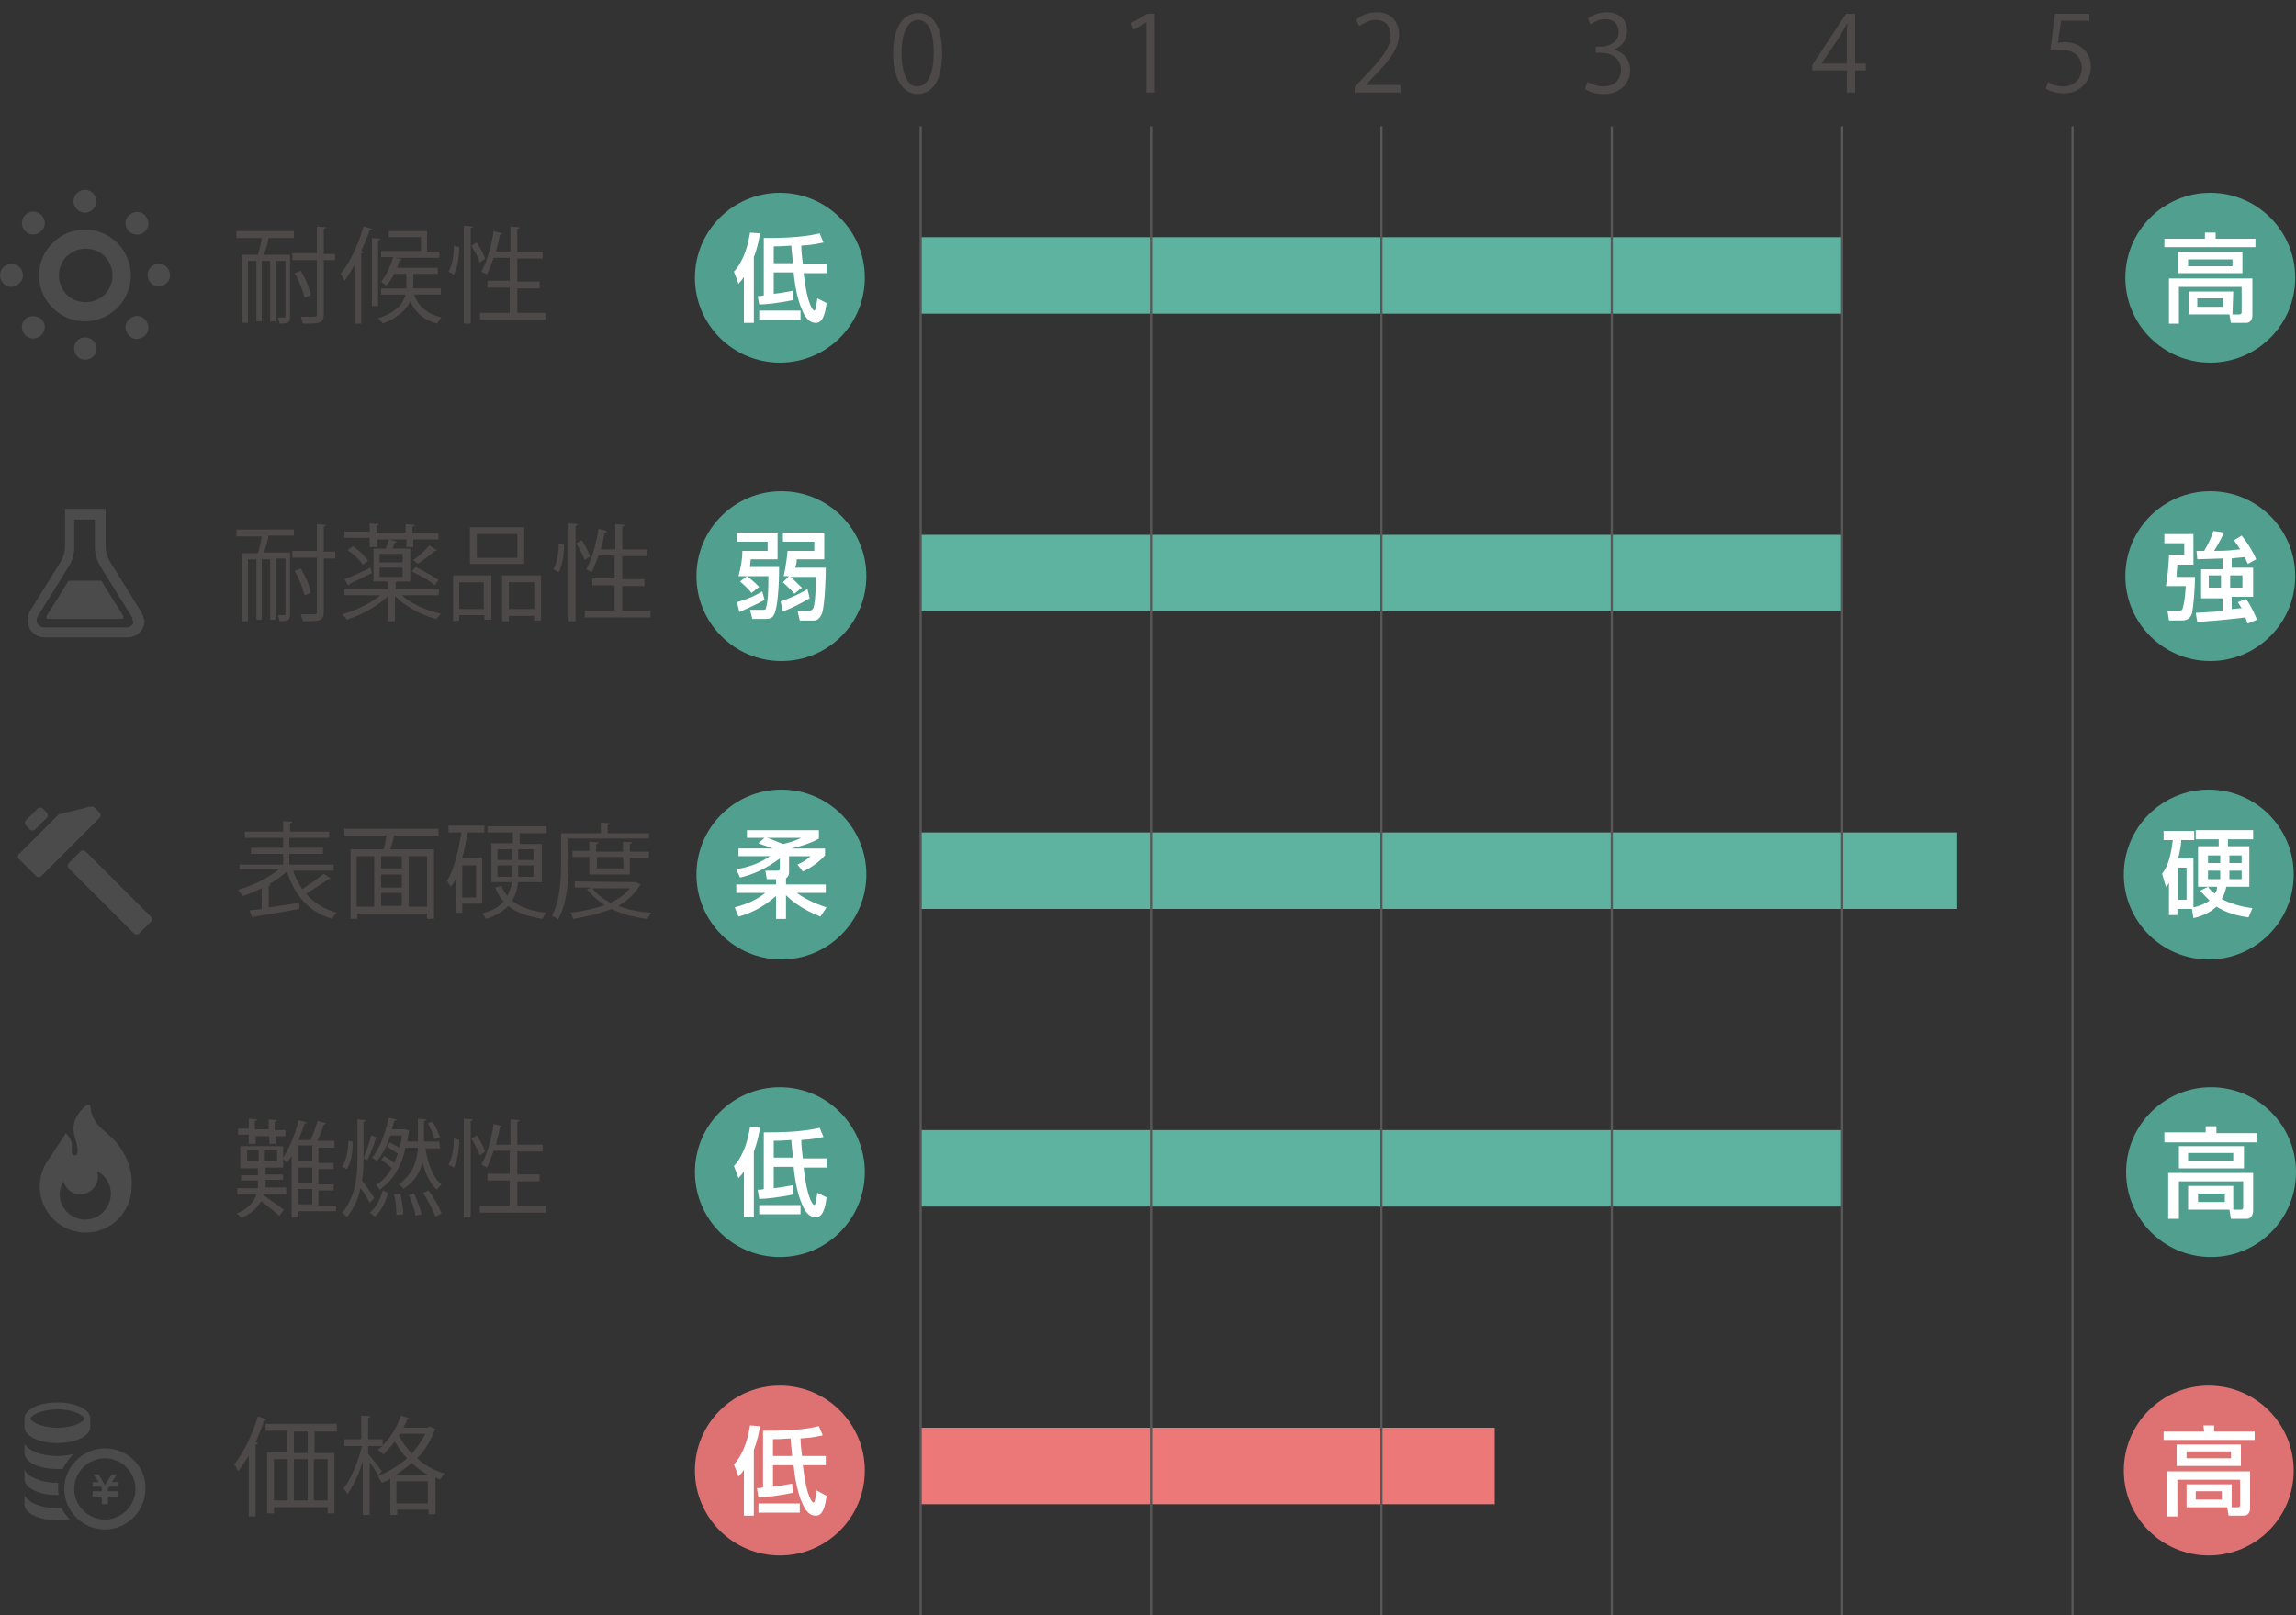 <?xml version="1.0" encoding="utf-8"?>
<!-- Generator: Adobe Illustrator 28.2.0, SVG Export Plug-In . SVG Version: 6.00 Build 0)  -->
<svg version="1.1" id="レイヤー_1" xmlns="http://www.w3.org/2000/svg" xmlns:xlink="http://www.w3.org/1999/xlink" x="0px"
	 y="0px" viewBox="0 0 300 211.1" style="enable-background:new 0 0 300 211.1;" xml:space="preserve">
<rect x="0" y="0" width="300" height="211.1" fill="#333333" stroke="none"/>
<style type="text/css">
	.st0{fill:#519F8E;}
	.st1{fill:#FFFFFF;}
	.st2{fill:none;stroke:#5DB3A0;stroke-width:10;stroke-miterlimit:10;}
	.st3{fill:none;stroke:#EC7978;stroke-width:10;stroke-miterlimit:10;}
	.st4{fill:#4C4948;}
	.st5{fill:none;stroke:#595757;stroke-width:0.283;stroke-miterlimit:10;}
	.st6{fill:#4B4B4B;}
	.st7{fill:#DE7171;}
</style>
<g>
	<g>
		<circle class="st0" cx="288.8" cy="36.3" r="11.1"/>
	</g>
	<g>
		<path class="st1" d="M288.1,30.4h1.4v0.8h5.2v1.1h-11.9v-1.1h5.3V30.4z M291.7,41.1h0.9c0.2,0,0.3-0.1,0.3-0.3v-3.3h-8.2v4.8h-1.3
			v-5.9h10.9v4.8c0,0.6-0.3,1-0.8,1h-2l-0.2-1.1H286v-3h5.8L291.7,41.1L291.7,41.1z M293,32.9v2.8h-8.4v-2.8H293z M285.9,33.9v0.9
			h5.8v-0.9H285.9z M287.1,39v1.1h3.4V39H287.1z"/>
	</g>
</g>
<g>
	<circle class="st0" cx="288.8" cy="75.3" r="11.1"/>
	<path class="st1" d="M282.8,69.8h3.8v4h-2.1c-0.1,1.1-0.1,1.2-0.1,1.6h2.4c0,1.5-0.2,3.9-0.4,4.8c-0.3,0.9-1,0.9-1.6,0.9h-1.4
		l-0.2-1.3h1.5c0.3,0,0.4,0,0.5-0.3s0.3-1.2,0.4-2.9H283c0.3-1.6,0.4-3.6,0.4-4.1h2V71h-2.6V69.8L282.8,69.8z M290.2,73
		c-0.5,0-2.7,0.1-3.1,0.1L287,72c0.3,0,0.6,0,1,0c0.7-1.2,0.9-1.7,1.2-2.6l1.4,0.2c-0.7,1.5-1.2,2.2-1.3,2.4c2,0,2.3-0.1,3.4-0.2
		c-0.2-0.4-0.5-0.7-0.8-1.2l1-0.6c0.6,0.7,1.5,2.1,1.9,3.1l-1.1,0.6c-0.2-0.4-0.2-0.5-0.4-0.9c-0.5,0.1-1.3,0.1-1.7,0.2v1.2h2.8V78
		h-2.8v1.6c0.3,0,0.9-0.1,1.3-0.1c-0.2-0.3-0.3-0.5-0.5-0.8l1.1-0.4c0.8,1.2,1.2,2.2,1.4,2.7l-1.2,0.5c-0.1-0.3-0.2-0.4-0.3-0.8
		c-1,0.1-2.2,0.3-6.3,0.6l-0.2-1.2c0.5,0,2.9-0.2,3.5-0.2v-1.7h-2.8v-3.8h2.8V73H290.2z M288.6,75.2v1.6h1.6v-1.6H288.6z
		 M291.4,75.2v1.6h1.6v-1.6H291.4z"/>
</g>
<g>
	<g>
		<circle class="st0" cx="288.6" cy="114.3" r="11.1"/>
	</g>
	<g>
		<path class="st1" d="M286.4,118.8h-1.9v0.8h-1.1v-4.2c-0.1,0.2-0.1,0.2-0.4,0.5l-0.5-1.7c0.4-0.5,1.1-1.6,1.4-4.4h-1.2v-1.2h4v1.2
			H285c0,0.5-0.1,1.2-0.4,2.4h2v6.4c1.3-0.3,2-0.8,2.1-0.9c-0.6-0.6-0.9-0.9-1.2-1.3l1-0.5c0.2,0.3,0.5,0.6,0.9,0.9
			c0.2-0.3,0.3-0.6,0.3-0.9h-2.5v-5.3h2.7v-0.9h-3v-1.2h7.5v1.2h-3.3v0.9h2.8v5.3h-3c-0.2,0.8-0.4,1.3-0.6,1.6
			c0.2,0.1,1.6,0.9,4,1.2l-0.5,1.2c-1.5-0.2-2.9-0.6-4.2-1.4c-1,1-2.5,1.4-3,1.5L286.4,118.8z M284.6,113.4v4.2h1.1v-4.2H284.6z
			 M290.1,111.8h-1.6v1h1.6V111.8z M290.1,113.8h-1.6v1.1h1.6c0-0.1,0-0.3,0-0.5V113.8z M291.3,114.4c0,0.2,0,0.4,0,0.5h1.6v-1.1
			h-1.6V114.4z M291.3,112.8h1.6v-1h-1.6V112.8z"/>
	</g>
</g>
<g>
	<g>
		<circle class="st0" cx="288.9" cy="153.2" r="11.1"/>
	</g>
	<g>
		<path class="st1" d="M288.2,147.2h1.4v0.9h5.3v1.2h-12.1V148h5.4L288.2,147.2L288.2,147.2z M291.9,158.1h0.9
			c0.2,0,0.3-0.1,0.3-0.3v-3.4h-8.4v4.9h-1.4v-6h11.1v4.9c0,0.6-0.3,1.1-0.8,1.1h-2.1l-0.2-1.2h-5.4V155h5.9v3.1H291.9z
			 M293.2,149.8v2.9h-8.5v-2.9H293.2z M285.9,150.7v1h5.9v-1H285.9z M287.2,156v1.1h3.5V156H287.2z"/>
	</g>
</g>
<g>
	<g>
		<circle class="st0" cx="101.9" cy="36.3" r="11.1"/>
	</g>
	<g>
		<path class="st1" d="M97.2,36.2c-0.3,0.5-0.5,0.6-0.7,0.9l-0.6-1.6c1.4-1.5,1.9-3.8,2.1-5.1l1.3,0.1c-0.1,0.7-0.3,1.8-0.8,3.1v8.6
			h-1.3V36.2z M108,39.6c-0.2,1.7-0.6,2.6-1.4,2.6c-1.1,0-1.6-1.2-1.8-1.7c-0.5-1.1-0.9-2.8-1.1-4.9h-2.6v2.8
			c1.1-0.1,1.9-0.3,2.5-0.4l0.1,1.2c-1.8,0.4-3.7,0.6-4.5,0.6L99,38.7c0.3,0,0.5,0,0.8-0.1v-7.5c1.9,0,4.8,0,7.3-0.6l0.5,1.2
			c-0.6,0.1-1.2,0.3-2.9,0.4c0,0.7,0.1,1.6,0.2,2.4h3.1v1.2h-3c0.5,4.4,1.3,4.9,1.4,4.9c0.2,0,0.3-1,0.4-1.6L108,39.6z M104.6,41.8
			h-5.4v-1.2h5.4V41.8z M101.1,34.4h2.5c0-0.4-0.2-1.9-0.2-2.3c-1.5,0.1-1.7,0.1-2.3,0.1V34.4z"/>
	</g>
</g>
<g>
	<g>
		<circle class="st0" cx="102.1" cy="75.3" r="11.1"/>
	</g>
	<g>
		<path class="st1" d="M99.9,78.4c-0.8,0.5-2.4,1.2-3.3,1.6l-0.3-1.3c1.4-0.4,2.3-0.8,3.3-1.4L99.9,78.4z M97.6,75.3h-1.1
			c0.3-1.2,0.5-2.1,0.5-3.3h3.3v-1.2h-4v-1.2h5.3v3.5h-3.5C98,73.9,98,74,98,74.1h3.8c0,0.6,0,4.6-0.6,6.1c-0.2,0.6-0.7,0.7-1.2,0.7
			h-1.7L98,79.7h1.7c0.2,0,0.4,0,0.4-0.3c0.3-0.9,0.3-3.1,0.3-4.1L97.6,75.3c0.3,0.2,1,0.8,1.6,1.4l-1,0.8c-0.2-0.3-0.9-1-1.5-1.5
			L97.6,75.3z M105.8,78.2c-0.2,0.1-2.2,1.3-3.5,1.7l-0.3-1.3c0.9-0.3,2.2-0.8,3.5-1.6L105.8,78.2z M103.1,75.3h-0.7
			c0.3-1.3,0.5-3,0.5-3.3h3.5v-1.2h-4.1v-1.2h5.4v3.5h-3.6c0,0.3,0,0.5-0.2,1.1h4c0,1-0.1,4.8-0.5,6c-0.1,0.2-0.4,0.9-1,0.9h-1.9
			l-0.3-1.3h1.6c0.3,0,0.4-0.2,0.5-0.4c0.1-0.3,0.3-1.3,0.3-4h-3.3c0.5,0.4,1.3,1.3,1.5,1.4l-1,0.8c-0.4-0.5-1-1-1.5-1.5L103.1,75.3
			z"/>
	</g>
</g>
<g>
	<g>
		<circle class="st0" cx="102.1" cy="114.3" r="11.1"/>
	</g>
	<g>
		<path class="st1" d="M99.9,109.5h-2.3v-1h9.4v1.1c-1,0.6-2.7,1.1-3.6,1.3l0,0h4.4v0.9c-0.8,0.9-2.1,1.8-2.9,2.1l-0.7-0.9
			c1.1-0.5,1.5-0.9,1.7-1.1h-2.8v2.1c0,0.3-0.1,0.6-0.4,0.8v0.8h5.2v1.1h-3.8c1.5,1.1,3.3,1.7,3.9,1.9l-0.8,1.2
			c-2.3-0.9-3.7-2-4.5-2.8v3.1h-1.3v-3c-0.9,0.8-2.6,2.1-4.9,2.7l-0.5-1.2c1-0.3,2.5-0.7,4-1.9h-3.8v-1.1h5.2v-0.7h-1.2l-0.2-1.1
			h1.6c0.2,0,0.3-0.1,0.3-0.2v-1.4c-1.9,1.4-3.5,2.1-5.2,2.5l-0.5-1.1c2.2-0.3,3.9-1.3,4.4-1.7h-4.1v-1h4.5
			c-1.3-0.5-1.5-0.5-1.9-0.7L99.9,109.5z M100.2,109.5c0.7,0.2,1,0.4,2.1,0.8c1.1-0.2,2-0.6,2.4-0.8H100.2z"/>
	</g>
</g>
<g>
	<g>
		<circle class="st0" cx="101.9" cy="153.2" r="11.1"/>
	</g>
	<g>
		<path class="st1" d="M97.2,153.1c-0.3,0.5-0.5,0.6-0.7,0.9l-0.6-1.6c1.4-1.5,1.9-3.8,2.1-5.1l1.3,0.1c-0.1,0.7-0.3,1.8-0.8,3.1
			v8.6h-1.3V153.1z M108,156.5c-0.2,1.7-0.6,2.6-1.4,2.6c-1.1,0-1.6-1.2-1.8-1.7c-0.5-1.1-0.9-2.8-1.1-4.9h-2.6v2.8
			c1.1-0.1,1.9-0.3,2.5-0.4l0.1,1.2c-1.8,0.4-3.7,0.6-4.5,0.6l-0.2-1.2c0.3,0,0.5,0,0.8-0.1V148c1.9,0,4.8,0,7.3-0.6l0.5,1.2
			c-0.6,0.1-1.2,0.3-2.9,0.4c0,0.7,0.1,1.6,0.2,2.4h3.1v1.2h-3c0.5,4.4,1.3,4.9,1.4,4.9c0.2,0,0.3-1,0.4-1.6L108,156.5z
			 M104.6,158.7h-5.4v-1.2h5.4V158.7z M101.1,151.3h2.5c0-0.4-0.2-1.9-0.2-2.3c-1.5,0.1-1.7,0.1-2.3,0.1V151.3z"/>
	</g>
</g>
<line class="st2" x1="120.3" y1="36" x2="240.7" y2="36"/>
<line class="st2" x1="120.3" y1="74.9" x2="240.7" y2="74.9"/>
<line class="st2" x1="120.3" y1="113.8" x2="255.7" y2="113.8"/>
<line class="st2" x1="120.3" y1="152.7" x2="240.7" y2="152.7"/>
<line class="st3" x1="120.3" y1="191.6" x2="195.3" y2="191.6"/>
<path class="st4" d="M37.9,33.4v8c0,0.8-0.3,0.9-1.4,0.9c0-0.2-0.1-0.6-0.2-0.8c0.4,0,0.7,0,0.8,0s0.2,0,0.2-0.2v-7.2H36V42h-0.7
	v-7.9h-1.1V42h-0.7v-7.9h-1.1v8.1h-0.8v-8.9h2.1c0.2-0.6,0.4-1.5,0.5-2.2h-3.3v-0.9h7.5v0.9h-3.3c-0.1,0.7-0.4,1.5-0.6,2.2h3.4
	C37.9,33.3,37.9,33.4,37.9,33.4z M43.8,33.1V34h-1.5v7.1c0,1.2-0.6,1.2-2.7,1.2c-0.1-0.2-0.2-0.6-0.3-0.9c0.4,0,0.8,0,1.1,0
	c1,0,1,0,1-0.3V34h-3.2v-0.9h3.2v-3.5l1.2,0.1c0,0.1-0.1,0.2-0.3,0.2v3.3h1.5V33.1z M39.3,35.4c0.6,1,1.2,2.3,1.3,3.2l-0.8,0.3
	c-0.2-0.8-0.7-2.2-1.3-3.2L39.3,35.4z"/>
<path class="st4" d="M46.4,34.5c-0.5,0.8-0.9,1.6-1.4,2.2c-0.1-0.2-0.3-0.7-0.5-0.9c1.2-1.4,2.3-3.8,3-6.2l1.1,0.3
	c0,0.1-0.1,0.2-0.3,0.2c-0.3,0.9-0.7,1.8-1.1,2.7l0.3,0.1c0,0.1-0.1,0.2-0.3,0.2v9.2h-0.9v-7.8H46.4z M48.6,31.1l1.1,0.1
	c0,0.1-0.1,0.2-0.3,0.2V40h-0.8V31.1z M57.6,38.5h-3.5c0.4,1.1,1.2,2.4,3.6,3c-0.2,0.2-0.4,0.5-0.6,0.8c-2.1-0.6-3-1.8-3.5-2.9
	c-0.5,1-1.5,2.1-3.6,2.9c-0.1-0.2-0.4-0.5-0.6-0.7c2.5-0.8,3.3-2,3.6-3.1h-3.2v-0.8h3.3v-1.9h-1.6c-0.3,0.6-0.6,1.1-1,1.5
	c-0.2-0.1-0.5-0.3-0.7-0.5c0.6-0.7,1.2-2,1.6-3.2h-1.6v-0.8H55V31h-4.2v-0.8h5v2.7h1.6v0.8h-5.8l0.9,0.2c0,0.1-0.1,0.2-0.3,0.1
	c-0.1,0.3-0.2,0.6-0.3,1h5.3v0.8H54v1.9h3.6V38.5z"/>
<path class="st4" d="M60,32.3c0,1.2-0.2,2.7-0.7,3.6l-0.7-0.4c0.5-0.8,0.7-2.2,0.7-3.4L60,32.3z M60.6,29.5l1.2,0.1
	c0,0.1-0.1,0.2-0.3,0.2v12.5h-0.9V29.5z M62.3,31.7c0.5,0.7,0.9,1.6,1.1,2.1l-0.7,0.5c-0.2-0.6-0.7-1.5-1.1-2.2L62.3,31.7z
	 M67.6,40.9h3.7v0.9h-8.6v-0.9h3.9v-3.3h-2.9v-0.9h2.9v-3h-2.1c-0.3,0.9-0.6,1.6-0.9,2.2c-0.2-0.1-0.5-0.3-0.7-0.4
	c0.7-1.2,1.3-3.3,1.6-5.3l1.1,0.3c0,0.1-0.1,0.2-0.3,0.2c-0.1,0.7-0.3,1.5-0.5,2.2h1.9v-3.3l1.2,0.1c0,0.1-0.1,0.2-0.3,0.2v3h3.3
	v0.9h-3.3v3h2.9v0.9h-2.9C67.6,37.7,67.6,40.9,67.6,40.9z"/>
<path class="st4" d="M37.9,72.3v8c0,0.8-0.3,0.9-1.4,0.9c0-0.2-0.1-0.6-0.2-0.8c0.4,0,0.7,0,0.8,0s0.2,0,0.2-0.2V73H36v8h-0.7v-7.9
	h-1.1V81h-0.7v-7.9h-1.1v8.1h-0.8v-8.9h2.1c0.2-0.6,0.4-1.5,0.5-2.2h-3.3v-0.9h7.5V70h-3.3c-0.1,0.7-0.4,1.5-0.6,2.2h3.4
	C37.9,72.2,37.9,72.3,37.9,72.3z M43.8,72.1V73h-1.5v7c0,1.2-0.6,1.2-2.7,1.2c-0.1-0.2-0.2-0.6-0.3-0.9c0.4,0,0.8,0,1.1,0
	c1,0,1,0,1-0.3v-7.1h-3.2V72h3.2v-3.5l1.2,0.1c0,0.1-0.1,0.2-0.3,0.2v3.3H43.8z M39.3,74.3c0.6,1,1.2,2.3,1.3,3.2l-0.8,0.3
	c-0.2-0.8-0.7-2.2-1.3-3.2L39.3,74.3z"/>
<path class="st4" d="M57.3,77.8h-4.8c1.2,1.1,3.2,2,5.1,2.4c-0.2,0.2-0.4,0.5-0.6,0.7c-2-0.5-4.1-1.7-5.4-3v3.3h-0.9v-3.3
	c-1.3,1.3-3.5,2.5-5.4,3.1c-0.1-0.2-0.4-0.5-0.6-0.7c1.7-0.5,3.7-1.4,5-2.5H45V77h5.7v-1h-1.9v-4.3h1.6c0.2-0.4,0.3-0.9,0.4-1.2
	l1.1,0.3c-0.1,0.1-0.1,0.1-0.3,0.1c-0.1,0.2-0.2,0.5-0.3,0.8h2.3V76h-1.7c0,0.1-0.1,0.1-0.2,0.1V77h5.7L57.3,77.8L57.3,77.8z
	 M45,75.7c0.9-0.3,2.1-0.9,3.4-1.5l0.2,0.7c-1.1,0.5-2.2,1.1-2.9,1.4c0,0.1-0.1,0.2-0.2,0.2L45,75.7z M48.3,71.3v-1H45v-0.8h3.3
	v-1.1l1.2,0.1c0,0.1-0.1,0.2-0.3,0.2v0.9H53v-1.1l1.2,0.1c0,0.1-0.1,0.2-0.3,0.2v0.9h3.4v0.8H54v1h-0.9v-1h-3.8v1h-1V71.3z
	 M47.4,73.8c-0.4-0.6-1.2-1.4-2-1.9l0.7-0.5c0.8,0.5,1.6,1.3,2,1.9L47.4,73.8z M49.6,72.4v1.1h3v-1.1H49.6z M49.6,74.2v1.2h3v-1.2
	H49.6z M54.3,74.1c1,0.5,2.3,1.2,3,1.7l-0.5,0.7c-0.6-0.6-1.9-1.3-3-1.8L54.3,74.1z M54,73.2c0.7-0.5,1.6-1.3,2.1-1.9l1,0.6
	C57,72,56.9,72,56.8,72c-0.5,0.5-1.5,1.2-2.2,1.7L54,73.2z"/>
<path class="st4" d="M59.2,81.2v-6h5V81h-0.9v-0.6H60v0.7L59.2,81.2L59.2,81.2z M63.2,76.1H60v3.5h3.2V76.1z M68.5,68.9v4.8h-7.1
	v-4.8H68.5z M67.6,72.9v-3.1h-5.3v3.1H67.6z M65.6,75.2h5.1v5.9h-0.9v-0.6h-3.3v0.7h-0.9C65.6,81.2,65.6,75.2,65.6,75.2z M66.5,79.6
	h3.3v-3.5h-3.3V79.6z"/>
<path class="st4" d="M73.7,71.2c0,1.2-0.2,2.7-0.7,3.6l-0.7-0.4c0.5-0.8,0.7-2.2,0.7-3.4L73.7,71.2z M74.3,68.4l1.2,0.1
	c0,0.1-0.1,0.2-0.3,0.2v12.5h-0.9C74.3,81.2,74.3,68.4,74.3,68.4z M76,70.6c0.5,0.7,0.9,1.6,1.1,2.1l-0.7,0.5
	c-0.2-0.6-0.7-1.5-1.1-2.2L76,70.6z M81.3,79.8H85v0.9h-8.6v-0.9h3.9v-3.3h-2.9v-0.9h2.9v-3h-2.1c-0.3,0.9-0.6,1.6-0.9,2.2
	c-0.2-0.1-0.5-0.3-0.7-0.4c0.7-1.2,1.3-3.3,1.6-5.3l1.1,0.3c0,0.1-0.1,0.2-0.3,0.2c-0.1,0.7-0.3,1.5-0.5,2.2h1.9v-3.3l1.2,0.1
	c0,0.1-0.1,0.2-0.3,0.2v3h3.3v0.9h-3.3v3h2.9v0.9h-2.9C81.3,76.6,81.3,79.8,81.3,79.8z"/>
<path class="st4" d="M38.3,113.8c0.3,0.9,0.7,1.7,1.2,2.4c0.9-0.6,2.1-1.4,2.8-2l0.9,0.6c0,0.1-0.2,0.1-0.3,0.1
	c-0.8,0.6-1.9,1.3-2.9,1.9c1,1.2,2.3,2,4,2.5c-0.2,0.2-0.5,0.5-0.6,0.8c-3-0.9-4.9-3-5.9-6.2c-0.7,0.6-1.5,1.2-2.4,1.7h0.3
	c0,0.1-0.1,0.2-0.3,0.2v2.8l4-0.6v0.8c-2.2,0.4-4.5,0.8-5.9,1c0,0.1-0.1,0.2-0.2,0.2l-0.4-1c0.5-0.1,1-0.1,1.6-0.2v-2.7
	c-0.9,0.4-1.7,0.8-2.5,1c-0.1-0.2-0.4-0.6-0.6-0.8c1.8-0.5,3.9-1.5,5.4-2.7h-5.2V113H37v-1.4h-4.2v-0.8H37v-1.3h-5v-0.8h5v-1.4
	l1.2,0.1c0,0.1-0.1,0.2-0.3,0.2v1.1H43v0.8h-5.2v1.3h4.4v0.8h-4.4v1.4h5.8v0.8C43.6,113.8,38.3,113.8,38.3,113.8z"/>
<path class="st4" d="M57.3,109.2h-5.7h-0.1c-0.1,0.5-0.3,1.2-0.5,1.8h5.7v9.1h-0.9v-0.7h-9.1v0.7h-0.9V111h4.3
	c0.2-0.5,0.3-1.3,0.4-1.8H45v-0.9h12.3V109.2z M46.6,111.9v6.6h2.3v-6.6H46.6z M52.5,113.5v-1.6h-2.7v1.6H52.5z M52.5,116v-1.7h-2.7
	v1.7H52.5z M49.8,116.7v1.7h2.7v-1.7H49.8z M55.8,118.5v-6.6h-2.4v6.6H55.8z"/>
<path class="st4" d="M63,118.1h-2.6v1.2h-0.8v-4.6c-0.2,0.5-0.4,0.9-0.7,1.2c-0.1-0.2-0.4-0.6-0.5-0.8c0.5-0.7,0.9-1.8,1.2-3
	c0.3-1,0.5-2.2,0.7-3.3h-1.7v-0.9h4.7v0.9h-2.2c-0.2,1.1-0.4,2.3-0.7,3.3H63V118.1z M62.2,117.3v-4.2h-1.8v4.2H62.2z M70.6,115.3
	h-2.9c-0.1,0.8-0.3,1.7-0.8,2.4c1.1,0.9,2.6,1.4,4.5,1.6c-0.2,0.2-0.4,0.5-0.5,0.8c-1.9-0.3-3.4-0.8-4.5-1.7
	c-0.6,0.7-1.6,1.3-2.9,1.7c-0.1-0.2-0.4-0.6-0.5-0.7c1.4-0.4,2.3-0.9,2.8-1.6c-0.5-0.5-0.8-1.1-1.1-1.8l0.8-0.2
	c0.2,0.5,0.5,0.9,0.8,1.3c0.3-0.6,0.5-1.2,0.6-1.8h-2.7v-5.1H67v-1.4h-3.3V108h7.7v0.9h-3.5v1.4h2.9v5H70.6z M65,111v1.4h1.9V111H65
	z M65,114.6h1.9c0-0.2,0-0.5,0-0.7v-0.8H65V114.6z M69.7,114.6v-1.5h-2v0.8c0,0.2,0,0.5,0,0.7H69.7z M69.7,111h-2v1.4h2V111z"/>
<path class="st4" d="M84.9,109.6H74.3v3.2c0,2.1-0.2,5.3-1.4,7.4c-0.2-0.2-0.5-0.4-0.8-0.5c1.1-2,1.2-4.8,1.2-6.8v-4h5.2v-1.4
	l1.2,0.1c0,0.1-0.1,0.2-0.3,0.2v1.1h5.4v0.7L84.9,109.6L84.9,109.6z M83.1,115.3l0.6,0.3c0,0.1-0.1,0.1-0.1,0.1
	c-0.6,1.1-1.6,2-2.8,2.7c1.3,0.5,2.7,0.8,4.3,0.9c-0.2,0.2-0.4,0.6-0.5,0.8c-1.7-0.2-3.3-0.6-4.7-1.3c-1.5,0.6-3.2,1-5,1.3
	c-0.1-0.2-0.2-0.6-0.4-0.8c1.6-0.2,3.1-0.5,4.5-1c-0.9-0.6-1.7-1.3-2.3-2.1l0.6-0.2h-2.2v-0.8L83.1,115.3L83.1,115.3z M82.3,114.3
	H77V112h-2.2v-0.8H77V110l1.2,0.1c0,0.1-0.1,0.2-0.3,0.2v1h3.5V110l1.2,0.1c0,0.1-0.1,0.2-0.3,0.2v1h2.5v0.8h-2.5L82.3,114.3
	L82.3,114.3z M77.4,116.1c0.6,0.8,1.4,1.4,2.4,1.9c1-0.5,1.9-1.1,2.5-1.9H77.4z M81.4,112H78v1.5h3.5L81.4,112L81.4,112z"/>
<path class="st4" d="M43.9,157.4v0.9H39v0.8h-0.9v-8c-0.2,0.3-0.4,0.6-0.6,0.9c-0.1-0.1-0.3-0.3-0.5-0.5v1.1h-2.3v0.9H37v0.7h-2.3
	c0,0.4,0,0.6,0,1h2.7v0.8h-2.9l-0.1,0.2c0.7,0.5,2.3,1.6,2.7,1.9l-0.6,0.8c-0.5-0.4-1.6-1.4-2.4-1.9c-0.4,0.8-1.2,1.6-2.6,2.2
	c-0.1-0.2-0.4-0.5-0.6-0.6c1.6-0.6,2.3-1.6,2.6-2.5H31v-0.8h2.7c0-0.4,0-0.6,0-1h-2.2v-0.7h2.2v-0.9h-2.3v-2.9H37v1.5
	c0.8-1.2,1.6-3.1,2-4.9l1.1,0.3c0,0.1-0.1,0.2-0.3,0.1c-0.2,0.7-0.5,1.5-0.8,2.2h1.6c0.3-0.8,0.7-1.8,0.9-2.5l1.1,0.3
	c0,0.1-0.1,0.1-0.3,0.2c-0.2,0.6-0.5,1.4-0.8,2.1h2.2v0.9h-2.1v2h2v0.8h-2v2h2v0.8h-2v2h2.3V157.4z M32.5,149.3v-1h-1.4v-0.8h1.4
	v-1.3l1.1,0.1c0,0.1-0.1,0.2-0.3,0.2v1.1h1.8v-1.3l1.1,0.1c0,0.1-0.1,0.2-0.3,0.2v1.1h1.4v0.8H36v1h-0.8v-1h-1.8v1h-0.9V149.3z
	 M32.3,150.3v1.5h1.5v-1.5H32.3z M36.2,151.8v-1.5h-1.6v1.5H36.2z M40.8,151.7v-2h-1.9v2H40.8z M40.8,154.6v-2h-1.9v2H40.8z
	 M38.9,155.4v2h1.9v-2H38.9z"/>
<path class="st4" d="M47.5,151.1c0,1.1,0,2.1-0.2,3.2c0.4,0.5,1.4,1.9,1.6,2.3l-0.6,0.6c-0.2-0.4-0.7-1.3-1.2-1.9
	c-0.3,1.4-0.8,2.6-1.8,3.8c-0.1-0.2-0.4-0.5-0.6-0.6c1.8-2.1,2-4.8,2-7.4v-4.8l1.1,0.1c0,0.1-0.1,0.2-0.3,0.2V151.1z M44.7,152.5
	c0.5-0.7,0.8-2.1,0.8-3.4l0.6,0.1c0,1.3-0.2,2.8-0.8,3.6L44.7,152.5z M49.4,148.7c0,0.1-0.1,0.1-0.3,0.1c-0.2,0.8-0.7,2-1.1,2.8
	l-0.5-0.2c0.3-0.8,0.8-2.1,1-3L49.4,148.7z M50.7,155.9c-0.3,1.1-0.8,2.3-1.7,3.1l-0.7-0.5c0.9-0.7,1.4-1.8,1.7-2.9L50.7,155.9z
	 M57.5,150.1h-1.9c0.3,2,1,3.9,2.1,4.7c-0.2,0.2-0.5,0.5-0.6,0.7c-0.9-0.8-1.5-2-1.9-3.6c-0.3,1.3-1,2.5-2.5,3.5
	c-0.1-0.2-0.4-0.5-0.6-0.6c1.9-1.4,2.4-3.1,2.5-4.8H53l0,0c-0.6,2.7-1.9,4.5-3.4,5.5c-0.1-0.2-0.3-0.5-0.5-0.6
	c0.8-0.5,1.5-1.2,2.1-2.2c-0.3-0.3-0.9-0.8-1.4-1.1l0.4-0.5c0.4,0.2,1,0.6,1.3,0.9c0.2-0.4,0.3-0.8,0.5-1.2
	c-0.4-0.3-0.9-0.6-1.4-0.9l0.3-0.6c0.4,0.2,0.9,0.5,1.3,0.7c0.1-0.5,0.3-1,0.3-1.6H51c-0.4,1.3-1,2.5-1.8,3.4
	c-0.1-0.2-0.4-0.4-0.6-0.5c1-1.1,1.7-3.1,2.2-5.2l1,0.2c0,0.1-0.1,0.2-0.3,0.2c-0.1,0.4-0.2,0.8-0.3,1.1h1.6H53l0.5,0.2
	c0,0.1-0.1,0.1-0.1,0.2c-0.1,0.4-0.1,0.8-0.2,1.2h1.4v-3l1.1,0.1c0,0.1-0.1,0.2-0.3,0.2v2.7h2L57.5,150.1L57.5,150.1z M51.8,158.8
	c0-0.7-0.1-1.8-0.3-2.7l0.8-0.1c0.2,0.9,0.4,2,0.4,2.7L51.8,158.8z M54.3,158.9c-0.1-0.7-0.5-1.9-0.9-2.7l0.7-0.2
	c0.4,0.8,0.8,2,1,2.7L54.3,158.9z M56.9,159c-0.3-0.8-1-2.1-1.6-3.1l0.7-0.3c0.7,0.9,1.4,2.2,1.7,3L56.9,159z M56.5,146.6
	c0.4,0.6,0.8,1.5,1,2l-0.7,0.3c-0.2-0.6-0.5-1.4-0.9-2.1L56.5,146.6z"/>
<path class="st4" d="M60,149c0,1.2-0.2,2.7-0.7,3.6l-0.7-0.4c0.5-0.8,0.7-2.2,0.7-3.4L60,149z M60.6,146.2l1.2,0.1
	c0,0.1-0.1,0.2-0.3,0.2V159h-0.9V146.2z M62.3,148.4c0.5,0.7,0.9,1.6,1.1,2.1l-0.7,0.5c-0.2-0.6-0.7-1.5-1.1-2.2L62.3,148.4z
	 M67.6,157.6h3.7v0.9h-8.6v-0.9h3.9v-3.3h-2.9v-0.9h2.9v-3h-2.1c-0.3,0.9-0.6,1.6-0.9,2.2c-0.2-0.1-0.5-0.3-0.7-0.4
	c0.7-1.2,1.3-3.3,1.6-5.3l1.1,0.3c0,0.1-0.1,0.2-0.3,0.2c-0.1,0.7-0.3,1.5-0.5,2.2h1.9v-3.3l1.2,0.1c0,0.1-0.1,0.2-0.3,0.2v3h3.3
	v0.9h-3.3v3h2.9v0.9h-2.9C67.6,154.4,67.6,157.6,67.6,157.6z"/>
<line class="st5" x1="270.8" y1="211.1" x2="270.8" y2="16.5"/>
<line class="st5" x1="240.7" y1="211.1" x2="240.7" y2="16.5"/>
<line class="st5" x1="210.6" y1="211.1" x2="210.6" y2="16.5"/>
<line class="st5" x1="180.5" y1="211.1" x2="180.5" y2="16.5"/>
<line class="st5" x1="150.4" y1="211.1" x2="150.4" y2="16.5"/>
<line class="st5" x1="120.3" y1="211.1" x2="120.3" y2="16.5"/>
<g>
	<path class="st6" d="M11.1,30c-3.3,0-6,2.7-6,6s2.7,6,6,6s6-2.7,6-6S14.4,30,11.1,30z M13.7,38.5c-0.7,0.6-1.5,1-2.5,1
		s-1.9-0.4-2.5-1c-0.6-0.7-1-1.5-1-2.5s0.4-1.9,1-2.5c0.7-0.6,1.5-1,2.5-1s1.9,0.4,2.5,1c0.6,0.7,1,1.5,1,2.5S14.3,37.8,13.7,38.5z"
		/>
	<path class="st6" d="M11.1,27.8c0.8,0,1.5-0.7,1.5-1.5s-0.7-1.5-1.5-1.5s-1.5,0.7-1.5,1.5C9.6,27.1,10.3,27.8,11.1,27.8z"/>
	<path class="st6" d="M11.1,44.1c-0.8,0-1.5,0.7-1.4,1.5c0,0.8,0.7,1.5,1.5,1.4c0.8,0,1.5-0.7,1.4-1.5
		C12.6,44.7,11.9,44.1,11.1,44.1z"/>
	<path class="st6" d="M5.4,30.2c0.6-0.6,0.6-1.5,0-2.1s-1.5-0.6-2.1,0s-0.6,1.5,0,2.1C3.8,30.8,4.8,30.8,5.4,30.2z"/>
	<path class="st6" d="M16.8,41.8c-0.6,0.6-0.5,1.5,0.1,2.1s1.5,0.5,2.1-0.1s0.5-1.5-0.1-2.1C18.3,41.1,17.4,41.2,16.8,41.8z"/>
	<path class="st6" d="M1.5,34.5C0.7,34.5,0,35.1,0,36c0,0.8,0.7,1.5,1.5,1.5C2.3,37.4,3,36.8,3,36C3,35.1,2.3,34.5,1.5,34.5z"/>
	<path class="st6" d="M20.7,34.5c-0.8,0-1.5,0.7-1.4,1.5c0,0.8,0.7,1.5,1.5,1.4c0.8,0,1.5-0.7,1.4-1.5
		C22.2,35.1,21.5,34.4,20.7,34.5z"/>
	<path class="st6" d="M3.3,41.7c-0.6,0.6-0.6,1.5,0,2.1s1.5,0.6,2.1,0s0.6-1.5,0-2.1C4.8,41.2,3.8,41.2,3.3,41.7z"/>
	<path class="st6" d="M19,30.2c0.6-0.6,0.5-1.5-0.1-2.1s-1.5-0.5-2.1,0.1s-0.5,1.5,0.1,2.1C17.5,30.8,18.5,30.8,19,30.2z"/>
</g>
<g>
	<path class="st6" d="M18.4,79.9l-4.1-6.6c-0.3-0.6-0.5-1.2-0.5-1.9v-4.9H8.5v4.9c0,0.7-0.2,1.3-0.5,1.9l-4.1,6.6
		c-0.2,0.4-0.3,0.8-0.3,1.2c0,0.4,0.1,0.7,0.3,1.1c0.4,0.7,1.1,1.1,1.9,1.1h10.9l0,0l0,0l0,0c0.8,0,1.5-0.4,1.9-1.1l0,0
		c0.2-0.3,0.3-0.7,0.3-1.1C18.7,80.6,18.6,80.2,18.4,79.9z M17.4,81.5c-0.2,0.3-0.5,0.5-0.8,0.5l0,0H5.7c-0.3,0-0.6-0.2-0.8-0.5
		c-0.1-0.1-0.1-0.3-0.1-0.4c0-0.2,0-0.3,0.1-0.5L9,74c0.5-0.8,0.7-1.6,0.7-2.5v-3.6h2.7v3.6l0,0l0,0c0,0.9,0.3,1.8,0.7,2.5l4.1,6.6
		c0.1,0.1,0.1,0.3,0.1,0.5C17.5,81.2,17.4,81.3,17.4,81.5z"/>
	<path class="st6" d="M13.3,76c0-0.1-0.1-0.1-0.2-0.1h-4c-0.1,0-0.2,0-0.2,0.1l-2.8,4.5c0,0.1-0.1,0.2,0,0.3c0,0.1,0.1,0.1,0.2,0.1
		h9.6c0.1,0,0.2-0.1,0.2-0.1c0-0.1,0-0.2,0-0.3L13.3,76z"/>
</g>
<g>
	<path class="st6" d="M13,106.2c0.2,0.2,0.2,0.5,0,0.7l-7.6,7.6c-0.2,0.2-0.5,0.2-0.7,0l-2.2-2.2c-0.2-0.2-0.2-0.5,0-0.7l5.1-5.1
		c0.1-0.1,0.1-0.1,0.2-0.1l4.1-1c0.2,0,0.3,0,0.4,0.1L13,106.2z"/>
	<path class="st6" d="M19.7,119.8c0.2,0.2,0.2,0.5,0,0.7l-1.5,1.5c-0.2,0.2-0.5,0.2-0.7,0L9,113.5c-0.2-0.2-0.2-0.5,0-0.7l1.5-1.5
		c0.2-0.2,0.5-0.2,0.7,0L19.7,119.8z"/>
	<path class="st6" d="M6.1,106.2c0.2,0.2,0.2,0.5,0,0.7l-1.5,1.5c-0.2,0.2-0.5,0.2-0.7,0l-0.5-0.5c-0.2-0.2-0.2-0.5,0-0.7l1.5-1.5
		c0.2-0.2,0.5-0.2,0.7,0L6.1,106.2z"/>
</g>
<g>
	<path class="st6" d="M13.6,147.8c-1.1-0.9-1.6-1.9-1.7-2.6c-0.1-0.6-0.1-0.6-0.1-0.6c0-0.1,0-0.1-0.1-0.2c-0.1,0-0.1,0-0.2,0
		c0,0-0.2,0-0.6,0.4c-0.8,0.8-1.7,2.1-1.1,3.9c0.6,1.9,0.3,2.3,0,2.3c-0.4,0-0.5-0.3-0.4-1.1c0.1-1-0.8-1.8-0.8-1.8
		s-1.4,2.2-2.5,3.8c-0.6,0.9-0.9,2.1-0.9,3.2l0,0c0,3.3,2.7,6,6,6s6-2.7,6-6C17.4,152.1,15.8,149.5,13.6,147.8z M11.1,159.4
		c-1.8,0-3.3-1.5-3.3-3.3c0-0.6,0.2-1.2,0.5-1.7c0.3,1,1.1,1.7,2.2,1.7c1.2,0,2.3-1,2.3-2.3c0-0.2,0-0.5-0.1-0.7
		c1.1,0.5,1.8,1.7,1.8,3C14.4,157.9,13,159.4,11.1,159.4z"/>
</g>
<g>
	<path class="st6" d="M7.5,183.3c-2.4,0-4.3,0.9-4.3,2.1v1.1c0,1.2,1.9,2.1,4.3,2.1s4.3-0.9,4.3-2.1v-1.1
		C11.8,184.2,9.9,183.3,7.5,183.3z M7.5,184.2c2.1,0,3.5,0.8,3.5,1.2s-1.3,1.2-3.5,1.2c-2.1,0-3.5-0.8-3.5-1.2S5.4,184.2,7.5,184.2z
		"/>
	<path class="st6" d="M7.5,190.3c0.8,0,1.6-0.1,2.2-0.3c-0.6,0.5-1.1,1.2-1.5,2c-0.2,0-0.5,0-0.7,0c-2.4,0-4.3-0.9-4.3-2.1v-1.3l0,0
		l0,0c0,0,0,0,0,0.1C3.7,189.6,5.4,190.3,7.5,190.3z"/>
	<path class="st6" d="M7.6,194.6c0,0.3,0,0.5,0.1,0.8c-0.1,0-0.1,0-0.2,0c-2.4,0-4.3-0.9-4.3-2.1V192l0,0l0,0c0,0,0,0,0,0.1
		c0.4,0.9,2.2,1.7,4.2,1.7c0.1,0,0.1,0,0.2,0C7.6,194,7.6,194.3,7.6,194.6z"/>
	<path class="st6" d="M9.1,198.6c-0.5,0.1-1,0.1-1.6,0.1c-2.4,0-4.3-0.9-4.3-2.1v-1.3l0,0l0,0c0,0,0,0,0,0.1c0.4,1,2.2,1.7,4.2,1.7
		c0.2,0,0.4,0,0.6,0C8.3,197.6,8.7,198.1,9.1,198.6z"/>
	<polygon class="st6" points="15.4,194.3 14.3,194.3 14.1,194.5 14.1,194.9 15.4,194.9 15.4,194.9 15.4,195.5 15.4,195.6 
		14.1,195.6 14.1,196.6 13.3,196.6 13.3,195.6 12.1,195.6 12.1,195.5 12.1,194.9 12.1,194.9 13.3,194.9 13.3,194.5 13.2,194.3 
		12.1,194.3 12.1,193.7 12.9,193.7 12.2,192.7 12.9,192.7 13.7,194.1 14.6,192.7 15.3,192.7 14.6,193.7 15.4,193.7 	"/>
	<path class="st6" d="M13.7,190.6c2.2,0,4,1.8,4,4s-1.8,4-4,4s-4-1.8-4-4C9.7,192.4,11.5,190.6,13.7,190.6 M13.7,189.3
		c-2.9,0-5.3,2.4-5.3,5.3c0,2.9,2.4,5.3,5.3,5.3s5.3-2.4,5.3-5.3C19.1,191.7,16.7,189.3,13.7,189.3z"/>
</g>
<g>
	<g>
		<g>
			<path class="st4" d="M273,1.8v0.9h-3.7l-0.4,2.9c0.2,0,0.4-0.1,0.8-0.1c1.8,0,3.5,1.1,3.5,3.2c0,2-1.5,3.5-3.5,3.5
				c-1,0-1.9-0.3-2.4-0.6l0.3-0.9c0.4,0.3,1.1,0.6,2,0.6c1.3,0,2.4-0.9,2.4-2.4c0-1.4-0.9-2.4-2.8-2.4c-0.5,0-1,0-1.3,0.1l0.6-4.8
				C268.5,1.8,273,1.8,273,1.8z"/>
		</g>
	</g>
	<g>
		<g>
			<path class="st4" d="M149.8,12.1V2.9l0,0l-1.7,1L147.8,3l2.1-1.2h1v10.3H149.8z"/>
		</g>
	</g>
	<g>
		<g>
			<path class="st4" d="M116.7,7c0-3.6,1.4-5.3,3.3-5.3s3.1,1.8,3.1,5.2c0,3.6-1.2,5.4-3.3,5.4C118,12.2,116.7,10.4,116.7,7z
				 M122,6.9c0-2.6-0.6-4.3-2.1-4.3c-1.2,0-2.1,1.6-2.1,4.3s0.8,4.4,2,4.4C121.4,11.3,122,9.3,122,6.9z"/>
		</g>
	</g>
	<g>
		<g>
			<path class="st4" d="M183.1,12.1H177v-0.7l1-1.1c2.4-2.5,3.7-4,3.7-5.6c0-1.1-0.5-2.1-2-2.1c-0.8,0-1.6,0.5-2.1,0.8l-0.4-0.8
				c0.6-0.6,1.6-1,2.7-1c2.1,0,2.9,1.5,2.9,2.9c0,1.9-1.4,3.6-3.5,5.7l-0.8,0.9l0,0h4.5v1H183.1z"/>
		</g>
	</g>
	<g>
		<g>
			<path class="st4" d="M210.8,6.5c1.2,0.2,2.2,1.2,2.2,2.7c0,1.6-1.2,3.1-3.5,3.1c-1,0-2-0.3-2.4-0.7l0.3-0.9
				c0.4,0.2,1.2,0.6,2.1,0.6c1.7,0,2.3-1.2,2.3-2.2c0-1.5-1.3-2.2-2.6-2.2h-0.7V6.1h0.7c1,0,2.3-0.6,2.3-1.9c0-0.9-0.5-1.7-1.8-1.7
				c-0.8,0-1.5,0.4-1.9,0.7l-0.3-0.8c0.5-0.4,1.5-0.8,2.4-0.8c1.9,0,2.7,1.2,2.7,2.4C212.6,5.1,212,6.1,210.8,6.5L210.8,6.5z"/>
		</g>
	</g>
	<g>
		<g>
			<path class="st4" d="M242.4,12.1h-1.1V9.2h-4.5V8.5l4.4-6.7h1.2v6.5h1.4v0.9h-1.4L242.4,12.1L242.4,12.1z M238,8.3h3.3V4.7
				c0-0.6,0-1.1,0.1-1.6h-0.1c-0.3,0.6-0.6,1.1-0.8,1.5L238,8.3L238,8.3z"/>
		</g>
	</g>
</g>
<g>
	<g>
		<circle class="st7" cx="101.9" cy="192.2" r="11.1"/>
	</g>
	<g>
		<path class="st1" d="M97.2,192.1c-0.3,0.5-0.5,0.6-0.7,0.9l-0.6-1.6c1.4-1.5,1.9-3.8,2.1-5.1l1.3,0.1c-0.1,0.7-0.3,1.8-0.8,3.1
			v8.6h-1.3V192.1z M108,195.5c-0.2,1.7-0.6,2.6-1.4,2.6c-1.1,0-1.6-1.2-1.8-1.7c-0.5-1.1-0.9-2.8-1.1-4.9H101v2.8
			c1.1-0.1,1.9-0.3,2.5-0.4l0.1,1.2c-1.8,0.4-3.7,0.6-4.5,0.6l-0.2-1.2c0.3,0,0.5,0,0.8-0.1V187c1.9,0,4.8,0,7.3-0.6l0.5,1.2
			c-0.6,0.1-1.1,0.3-2.9,0.4c0,0.7,0.1,1.6,0.2,2.3h3.1v1.2h-3c0.5,4.4,1.3,4.9,1.4,4.9c0.2,0,0.3-1,0.4-1.6L108,195.5z
			 M104.5,197.7h-5.4v-1.2h5.4V197.7z M101,190.3h2.5c0-0.4-0.2-1.9-0.2-2.3c-1.5,0.1-1.7,0.1-2.3,0.1V190.3z"/>
	</g>
</g>
<g>
	<g>
		<circle class="st7" cx="288.6" cy="192.2" r="11.1"/>
	</g>
	<g>
		<path class="st1" d="M287.9,186.3h1.4v0.8h5.3v1.1h-11.9v-1.1h5.3L287.9,186.3L287.9,186.3z M291.5,197h0.9c0.2,0,0.3-0.1,0.3-0.3
			v-3.3h-8.2v4.8h-1.3v-5.9H294v4.8c0,0.6-0.3,1-0.8,1h-2L291,197h-5.3v-3h5.9v3H291.5z M292.8,188.8v2.8h-8.4v-2.8H292.8z
			 M285.7,189.7v0.9h5.8v-0.9H285.7z M286.9,194.9v1.1h3.4v-1.1H286.9z"/>
	</g>
</g>
<g>
	<path class="st4" d="M32.6,190.1c-0.5,0.8-1,1.6-1.5,2.2c-0.1-0.2-0.3-0.7-0.5-0.9c1.2-1.5,2.4-3.9,3.1-6.3l1.1,0.4
		c0,0.1-0.1,0.2-0.3,0.2c-0.3,0.9-0.7,1.9-1.1,2.8l0.3,0.1c0,0.1-0.1,0.2-0.3,0.2v9.4h-0.9v-8.1H32.6z M44,187.1h-2.9v2.8h2.6v7.9
		h-0.9V197h-7v0.8h-0.9v-8h2.6V187h-2.8v-0.9H44V187.1z M35.8,190.7v5.4h1.8v-5.4H35.8z M40.2,189.9v-2.8h-1.8v2.8H40.2z
		 M40.2,190.7h-1.8v5.4h1.8V190.7z M42.8,196.1v-5.4H41v5.4H42.8z"/>
	<path class="st4" d="M55.9,186.5c0.2,0,0.3,0,0.4,0l0.6,0.3c0,0.1-0.1,0.1-0.1,0.1c-0.5,1.4-1.3,2.7-2.3,3.7c1,0.9,2.2,1.6,3.6,2
		c-0.2,0.2-0.5,0.6-0.6,0.8c-0.2-0.1-0.4-0.2-0.6-0.3v4.8H56v-0.6h-4.1v0.7H51v-4.7c-0.4,0.2-0.8,0.4-1.1,0.5
		c-0.1-0.2-0.4-0.6-0.5-0.8h0.1c-0.2-0.5-0.8-1.3-1.2-1.9v6.9h-0.9v-7c-0.5,1.7-1.3,3.3-2,4.3c-0.1-0.3-0.4-0.6-0.5-0.8
		c1-1.2,1.9-3.5,2.4-5.5H45v-0.9h2.2V185l1.2,0.1c0,0.1-0.1,0.2-0.3,0.2v2.8H50v0.9h-1.9v1c0.4,0.5,1.6,2,1.8,2.3
		c-0.3,0.3-0.4,0.5-0.5,0.6c1.3-0.5,2.6-1.3,3.8-2.3c-0.7-0.7-1.2-1.5-1.6-2.2c-0.5,0.6-1,1.2-1.5,1.7c-0.2-0.2-0.5-0.4-0.7-0.6
		c1.2-1,2.4-2.7,3-4.5l1.1,0.4c0,0.1-0.1,0.1-0.3,0.1c-0.1,0.4-0.3,0.7-0.5,1.1h3.2V186.5z M56,192.8c-0.8-0.4-1.6-1-2.2-1.6
		c-0.7,0.6-1.4,1.1-2.1,1.6H56z M51.8,196.5h4.1v-2.9h-4.1V196.5z M52.3,187.4l-0.2,0.2c0.4,0.8,1,1.6,1.7,2.4
		c0.7-0.8,1.3-1.7,1.8-2.6L52.3,187.4L52.3,187.4z"/>
</g>
</svg>
